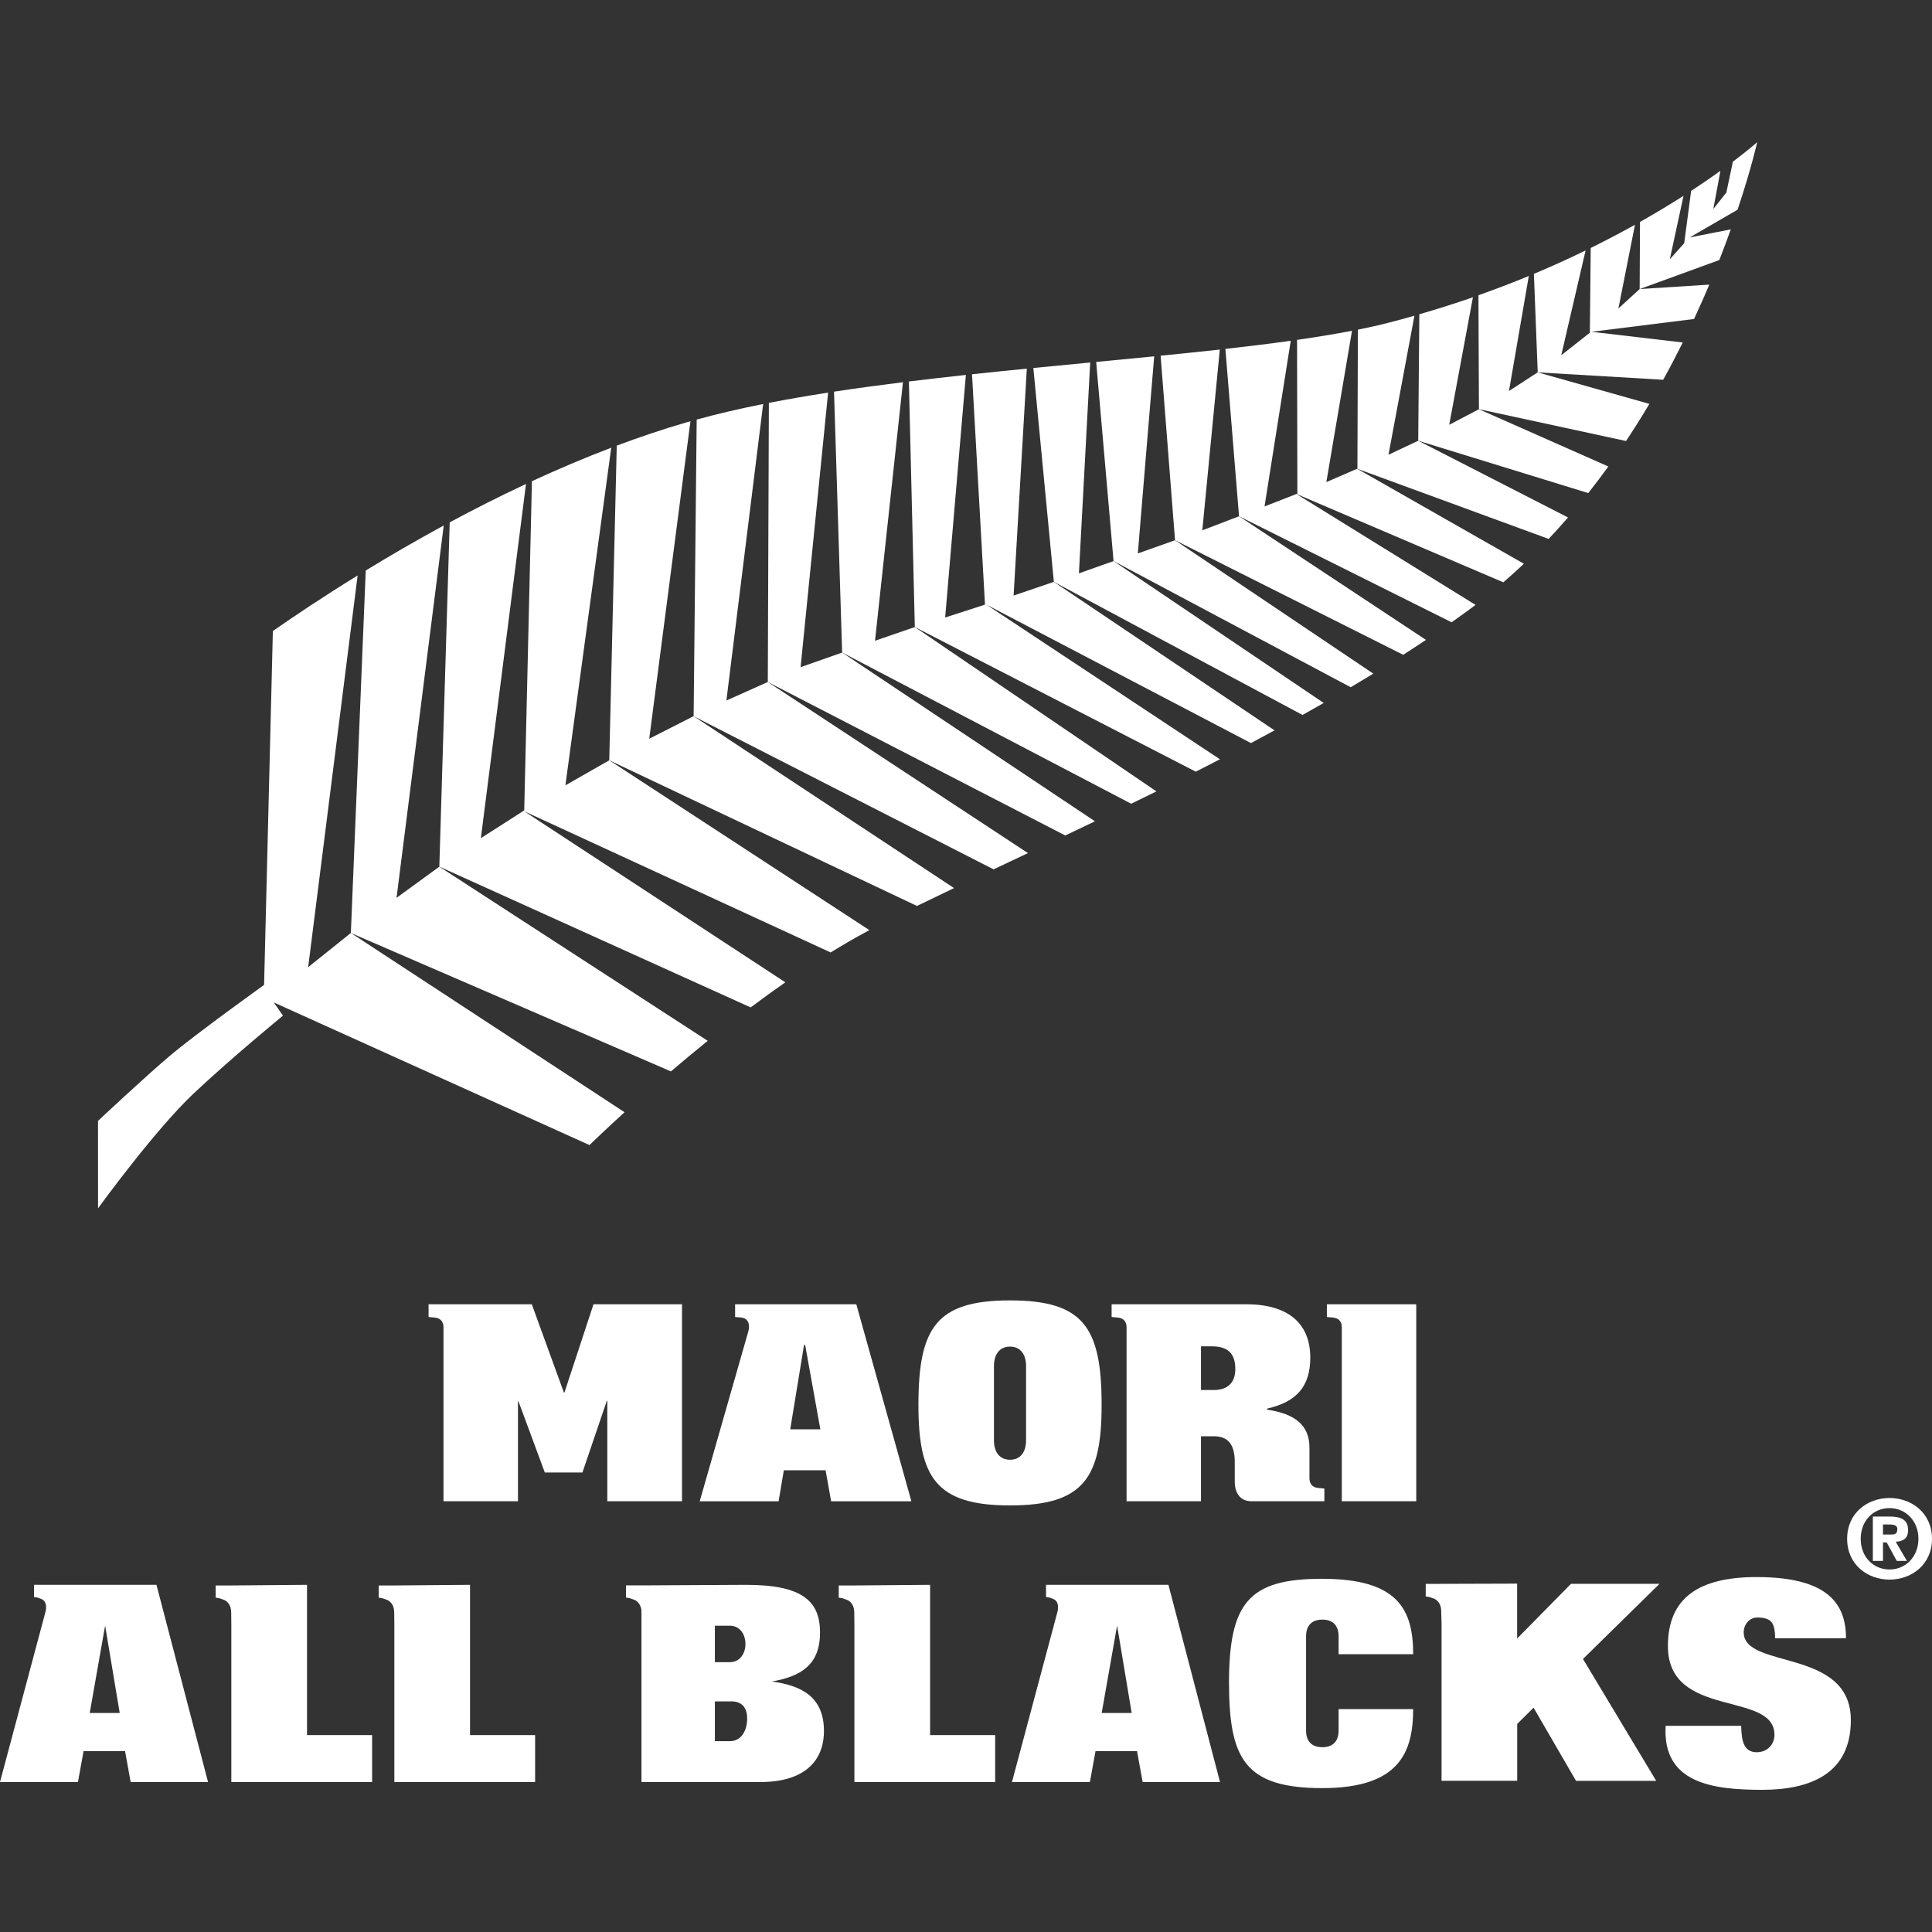 <?xml version="1.0" encoding="utf-8"?>
<!-- Generator: Adobe Illustrator 15.1.0, SVG Export Plug-In  -->
<!DOCTYPE svg PUBLIC "-//W3C//DTD SVG 1.1//EN" "http://www.w3.org/Graphics/SVG/1.1/DTD/svg11.dtd">
<svg version="1.1"
	 xmlns="http://www.w3.org/2000/svg" xmlns:xlink="http://www.w3.org/1999/xlink" xmlns:a="http://ns.adobe.com/AdobeSVGViewerExtensions/3.0/"
	 x="0px" y="0px" width="1000px" height="1000px" viewBox="0 -73.592 1000 1000"
	 overflow="visible" enable-background="new 0 -73.592 1000 1000" xml:space="preserve">
<rect x="0" y="-73.592" width="1000" height="1000" fill="#333333" stroke="none"/>
<defs>
</defs>
<path fill="#FFFFFF" d="M467.367,124.243c-12.126,1.509-24.037,3.126-35.678,4.887l4.204,135.022l149.609,78.271
	c4.33-2.084,8.678-4.239,13.061-6.395l-125.052-85.062l-20.605,7.096L467.367,124.243z"/>
<path fill="#FFFFFF" d="M395.005,135.525c-12.126,2.407-23.624,5.084-34.402,8.048l-1.581,153.543l155.25,79.26
	c5.784-2.73,11.731-5.533,17.803-8.407l-134.663-88.565l-21.432,9.593L395.005,135.525z"/>
<path fill="#FFFFFF" d="M428.635,129.615c-10.509,1.635-20.785,3.413-30.666,5.317l-0.557,144.472l153.957,79.439
	c5.049-2.407,10.186-4.851,15.378-7.33l-130.854-87.344l-21.503,7.563L428.635,129.615z"/>
<path fill="#FFFFFF" d="M531.482,117.219c-9.467,0.934-18.935,1.886-28.366,2.91l6.719,119.231l-20.623,6.665l10.725-125.555
	c-9.898,1.078-19.761,2.192-29.498,3.396l3.072,127.082l145.423,74.876c4.15-2.12,8.336-4.258,12.504-6.414L510.5,239.343
	l136.98,71.679c4.096-2.174,8.155-4.366,12.215-6.575l-114.236-76.871l-20.82,7.096L531.482,117.219z"/>
<path fill="#FFFFFF" d="M564.285,114.04c-9.736,0.934-19.562,1.886-29.426,2.838l10.617,110.698l128.699,68.895
	c3.664-2.048,7.329-4.132,10.977-6.216l-108.776-73.439l-17.929,6.359L564.285,114.04z"/>
<path fill="#FFFFFF" d="M185.107,224.27c-18.324,11.3-33.342,21.396-43.87,28.762l-4.545,183.167c0,0-35.229,25.259-48.451,36.433
	c-13.24,11.138-37.51,33.953-37.51,33.953l0.018,45.253c0,0,29.318-40.546,49.852-59.805c20.03-18.772,45.863-39.935,45.863-39.935
	l-4.743-6.827l163.388,73.816c2.605-2.532,9-8.641,18.162-16.994l-141.669-92.787l-22.096,17.713L185.107,224.27z"/>
<path fill="#FFFFFF" d="M229.677,198.401c-14.587,7.922-28.133,15.827-40.367,23.3l-7.707,187.623l165.67,71.643
	c5.946-5.084,12.324-10.401,19.042-15.827l-138.92-90.146l-22.15,16.132L229.677,198.401z"/>
<path fill="#FFFFFF" d="M597.412,110.842c-9.862,0.988-19.887,1.94-30.036,2.91l9,103.063l122.734,65.301
	c3.935-2.317,7.833-4.671,11.694-7.042l-102.613-69.038l-19.258,6.827L597.412,110.842z"/>
<path fill="#FFFFFF" d="M357.37,144.454l-2.443,0.683c-12.018,3.485-23.947,7.545-35.696,11.928l-3.88,162.867l159.274,75.397
	c6.072-2.964,12.467-6.054,19.186-9.251l-134.806-88.979l-22.959,11.677L357.37,144.454z"/>
<path fill="#FFFFFF" d="M316.374,158.143c-14.012,5.335-27.755,11.192-41.049,17.336l-3.988,170.394l-22.438,14.354l23.354-183.329
	c-13.725,6.414-26.947,13.132-39.486,19.869l-5.372,178.209l161.143,72.864c5.856-4.384,11.856-8.731,17.947-12.988l-135.148-88.53
	l158.609,73.08c6.288-3.898,12.593-7.563,18.863-10.922l1.186-0.629L315.35,319.932l-22.707,12.971L316.374,158.143z"/>
<path fill="#FFFFFF" d="M791.305,69.253c-8.281,3.432-16.977,6.755-26.066,9.971l0.251,58.978l76.152,16.474
	c4.239-6.413,8.282-12.845,12.072-19.222l-57.811-16.312l-14.856,9.647L791.305,69.253z"/>
<path fill="#FFFFFF" d="M762.382,80.266c-8.875,3.09-18.145,6.036-27.737,8.803l-0.575,65.463l88.009,27.09
	c3.593-4.545,7.061-9.144,10.401-13.761l-66.99-29.642l-15.378,8.066L762.382,80.266z"/>
<path fill="#FFFFFF" d="M846.258,42.756c-7.078,3.934-14.73,7.958-22.904,12l-0.449,43.87l-14.803,11.659l12.594-54.235
	c-8.372,4.06-17.283,8.138-26.75,12.108l1.977,50.984l64.941,3.826c3.611-6.503,6.988-12.97,10.133-19.294l-47.211-5.533
	l53.049-6.629c2.856-6.108,5.479-12.036,7.904-17.785l-36.037,2.281l-11.012,10.06L846.258,42.756z"/>
<path fill="#FFFFFF" d="M732.111,89.805c-4.24,1.222-8.533,2.389-12.916,3.521c-5.084,1.33-10.546,2.551-16.349,3.719l-0.251,71.93
	l-0.107,0.054l99.074,36.324c3.432-3.647,6.809-7.348,10.042-11.102l-77.535-39.72l-15.396,7.258L732.111,89.805z"/>
<path fill="#FFFFFF" d="M909.512,0c0,0-4.293,3.845-12.575,10.096l-3.378,15.971l-6.754,8.515l3.683-19.743
	c-4.348,3.126-9.396,6.611-15.162,10.383l-3.593,27.091l-7.438,8.3l7.096-32.839c-6.664,4.24-14.21,8.803-22.527,13.509
	l-0.18,34.744l41.229-15.019c2.191-5.569,4.15-10.886,5.946-15.881l-21.288,4.186l24.791-14.354C906.512,13.617,909.512,0,909.512,0
	"/>
<path fill="#FFFFFF" d="M631.365,107.338c-9.898,1.096-20.156,2.138-30.629,3.18l7.455,95.5l118.1,59.319
	c3.97-2.569,7.922-5.138,11.785-7.725l-96.758-63.99l-19.007,7.294L631.365,107.338z"/>
<polygon fill="#FFFFFF" points="671.014,182.107 671.049,182.089 670.834,182.018 "/>
<path fill="#FFFFFF" d="M668.086,102.793c-10.707,1.491-22.025,2.893-33.828,4.204l7.061,86.625l110.033,54.882
	c2.713-1.922,5.443-3.862,8.084-5.802l4.293-3.198l-92.715-57.397l-16.492,6.431L668.086,102.793z"/>
<polygon fill="#FFFFFF" points="702.451,169.047 702.47,169.029 702.361,168.993 "/>
<path fill="#FFFFFF" d="M699.793,97.62c-8.803,1.689-18.307,3.252-28.438,4.707l0.161,79.583l-0.468,0.18l107.07,45.72
	c3.629-3.125,7.186-6.341,10.635-9.611l-86.303-49.169l-15.934,6.916L699.793,97.62z"/>
<path fill-rule="evenodd" clip-rule="evenodd" fill="#FFFFFF" d="M992.975,722.896c0,9.468-6.809,15.881-14.945,15.881
	c-8.301,0-14.93-6.413-14.93-15.881c0-9.484,6.629-15.898,14.93-15.898C986.166,706.997,992.975,713.411,992.975,722.896
	 M978.029,744.005c11.317,0,21.971-7.689,21.971-21.109c0-13.438-10.653-21.126-21.971-21.126c-11.372,0-21.953,7.688-21.953,21.126
	C956.076,736.315,966.657,744.005,978.029,744.005 M974.633,720.669v-5.192h3.234c1.67,0,4.186,0.108,4.186,2.335
	c0,2.354-1.078,2.857-3,2.857H974.633z M974.633,724.782h1.941l5.191,9.539h5.246l-5.803-9.916c3.97-0.18,6.413-1.742,6.413-6.019
	c0-5.407-3.629-7.024-9.647-7.024h-8.587v22.959h5.245V724.782z"/>
<path fill="#FFFFFF" d="M731.447,782.61c0-23.588-8.282-39.02-47.158-39.02c-37.869,0-48.162,12.288-48.162,54.164
	c0.125,38.731,7.957,54.181,48.307,54.181c39.629,0,47.014-18.306,47.014-40.888h-38.589v11.139c0,5.155-2.622,8.569-8.425,8.569
	s-8.408-3.414-8.408-8.569v-48.882c0-5.138,2.605-8.587,8.408-8.587s8.425,3.449,8.425,8.587v9.306H731.447z"/>
<path fill="#FFFFFF" d="M370.017,767.88v18.862h7.833c4.958,0,7.994-4.294,7.994-9.432s-3.036-9.431-7.994-9.431H370.017z
	 M370.017,807.042v20.588h7.833c5.82,0,8.875-5.426,8.875-11.713c0-6.288-3.341-8.875-8.138-8.875H370.017z M332.021,848.792
	v-88.655c-0.251-2.821-1.563-4.509-3.288-5.497l-2.838-1.042l-1.868-0.288v-6.305h7.994l54.253-0.288
	c29.318,0,38.175,8.587,38.175,24.737c0,16.726-10.024,22.707-24.953,25.294c15.935,2.156,26.983,8.3,26.983,25.726
	c0,12.881-7.401,26.318-33.091,26.318H332.021z"/>
<path fill="#FFFFFF" d="M442.234,848.792v-81.506l-0.072-6.342c-0.036-3.287-1.438-5.209-3.324-6.27L436,753.634l-1.886-0.287
	l0.018-6.307h8.102l39.181-0.323v77.769h33.684v24.307H442.234z"/>
<path fill="#FFFFFF" d="M119.733,848.792v-81.506l-0.072-6.342c-0.036-3.287-1.455-5.209-3.305-6.27l-2.856-1.041l-1.868-0.287
	v-6.307h8.102l39.181-0.323v77.769h33.684v24.307H119.733z"/>
<path fill="#FFFFFF" d="M204.113,848.792v-81.506l-0.072-6.342c-0.036-3.287-1.437-5.209-3.306-6.27l-2.856-1.041l-1.851-0.287
	v-6.307h8.084l39.181-0.323v77.769h33.684v24.307H204.113z"/>
<path fill="#FFFFFF" d="M955.483,774.364c0-16.994-8.39-31.672-46.169-31.672c-30.073,0-46.008,10.762-46.008,35.732
	c0,37.941,55.151,22.959,55.151,45.917c0,5.103-3.826,9.019-9.144,9.019c-3.377,0-5.3-1.455-6.468-3.772
	c-1.204-2.479-1.491-5.839-1.635-9.898h-39.073c-1.796,29.803,24.486,33.127,49.996,33.127c25.223,0,45.863-8.569,45.863-36.037
	c0-37.618-55.457-26.157-55.457-45.469c0-3.917,2.803-7.688,7.078-7.688c4.133,0,6.486,1.006,7.672,2.91
	c1.167,1.868,1.49,4.49,1.49,7.832H955.483z"/>
<path fill="#FFFFFF" d="M523.793,848.774l23.624-88.387c0.647-3.144-0.071-5.191-1.868-6.197l-2.246-0.862l-1.886-0.306v-6.306
	h9.665h53.696l26.695,102.058H591.43l-2.91-15.989h-21.484l-2.893,15.989H523.793z M578.209,767.808l-7.977,45.234h15.521
	L578.209,767.808z"/>
<path fill="#FFFFFF" d="M0,848.774l23.623-88.387c0.646-3.144-0.071-5.191-1.868-6.197l-2.245-0.862l-1.887-0.306l0.018-6.306h9.647
	h53.696l26.695,102.058H67.618l-2.892-15.989H43.258l-2.91,15.989H0z M54.415,767.808l-7.977,45.234h15.521L54.415,767.808z"/>
<path fill="#FFFFFF" d="M737.949,746.231l47.319-0.143v28.42l27.881-28.312h45.81l-39.611,38.894l37.905,63.091h-41.499
	l-21.971-37.869l-8.479,8.39v29.444h-39.163v-81.578l-0.18-6.27c-0.036-3.287-1.437-5.191-3.306-6.27l-2.855-1.023l-1.852-0.287
	V746.231z"/>
<path fill="#FFFFFF" d="M221.827,601.491h53.427l16.617,45.684h0.287l15.037-45.684h45.81v101.967h-38.66v-51.971h-0.27
	l-12.611,37.078H281.99l-13.617-36.791h-0.27v51.684h-38.552v-90.074c0-2.568-1.275-4.725-4.563-5.012l-3.162-0.288V601.491z"/>
<path fill="#FFFFFF" d="M416.743,622.546h-0.575l-7.15,43.689h15.593L416.743,622.546z M387.371,615.396
	c1.024-3.862-0.414-6.736-3.719-7.042l-3.162-0.27v-6.593h62.732l28.51,101.984h-41.534l-2.875-16.042h-21.611L403,703.476h-40.833
	L387.371,615.396z"/>
<path fill="#FFFFFF" d="M514.471,633.433v38.533c0,5.73,2.73,10.007,8.316,10.007c5.588,0,8.301-4.276,8.301-10.007v-38.533
	c0-5.73-2.713-10.025-8.301-10.025C517.201,623.407,514.471,627.702,514.471,633.433 M475.379,653.624
	c0-40.097,9.306-54.127,47.408-54.127c38.104,0,47.409,14.03,47.409,54.127c0,37.528-9.162,51.99-47.409,51.99
	C484.541,705.614,475.379,691.152,475.379,653.624"/>
<path fill="#FFFFFF" d="M628.222,645.882c7.438,0,11.175-4.006,11.175-10.869c0-8.317-4.15-11.748-12.181-11.748h-5.587v22.617
	H628.222z M677.768,691.583c0,2.569,1.294,4.725,4.582,4.994l3.144,0.307v6.574H647.84c-6.307,0-8.731-4.725-8.731-10.168v-10.15
	c0-8.893-3.288-13.329-10.887-13.329h-6.593v33.647h-38.516v-90.074c0-2.587-1.294-4.725-4.582-5.012l-3.161-0.288v-6.593h69.612
	c21.055,0,33.217,9.306,33.217,27.647c0,14.749-7.006,22.905-22.33,26.354v0.557c14.605,2.156,21.898,8.174,21.898,19.635V691.583z"
	/>
<path fill="#FFFFFF" d="M694.512,703.458v-90.074c0-2.568-1.275-4.725-4.582-5.012l-3.143-0.288v-6.593h46.258v101.967H694.512z"/>
</svg>
